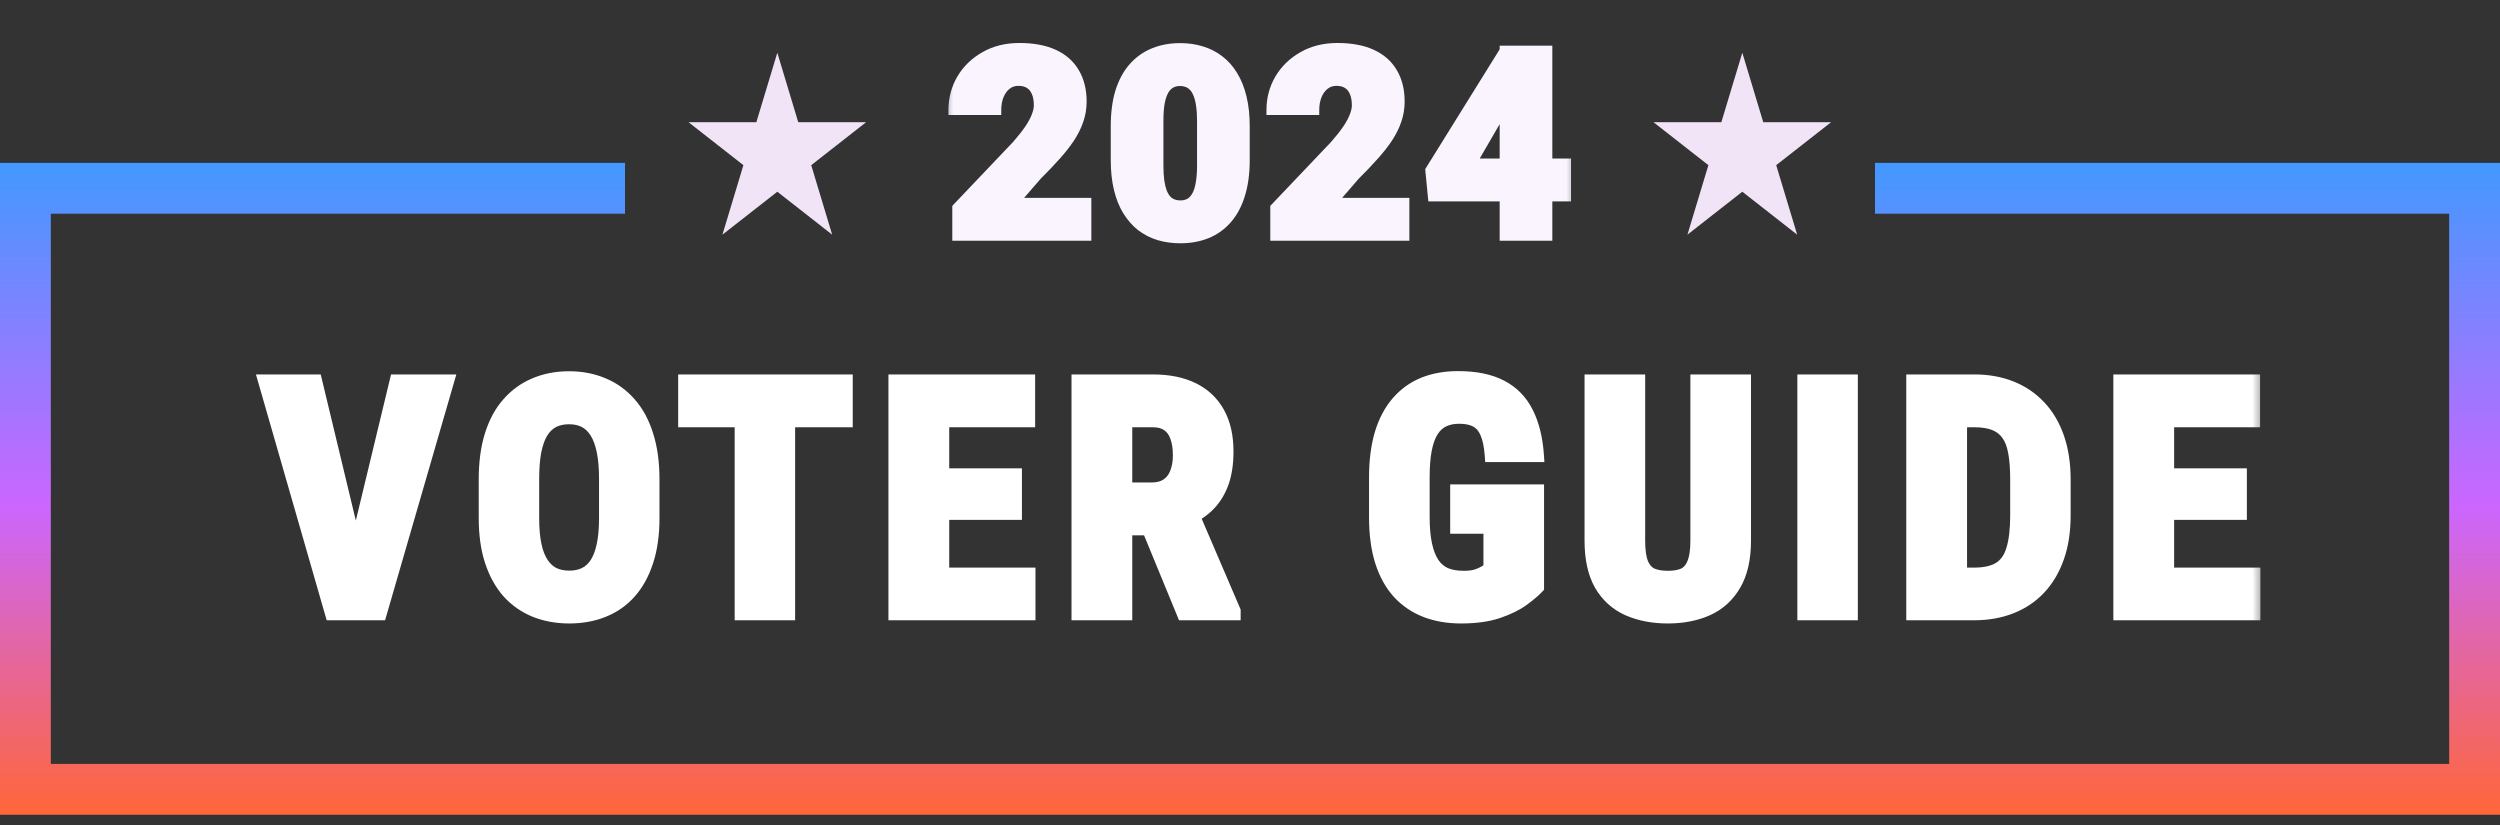 <svg width="106" height="35" viewBox="0 0 106 35" fill="none" xmlns="http://www.w3.org/2000/svg">
<rect x="0" y="0" width="106" height="35" fill="#333333" stroke="none"/>
<g id="Group 52">
<g id="VOTER GUIDE">
<mask id="path-1-outside-1_2346_3315" maskUnits="userSpaceOnUse" x="10" y="15" width="86" height="12" fill="black">
<rect fill="white" x="10" y="15" width="86" height="12"/>
<path d="M14.955 23.902L16.817 16.176H18.949L16.102 26H14.665L14.955 23.902ZM13.363 16.176L15.218 23.902L15.522 26H14.078L11.251 16.176H13.363ZM27.662 20.326V21.965C27.662 22.658 27.577 23.265 27.406 23.787C27.239 24.304 27.001 24.738 26.691 25.089C26.385 25.436 26.014 25.696 25.577 25.872C25.145 26.047 24.666 26.135 24.14 26.135C23.614 26.135 23.133 26.047 22.696 25.872C22.265 25.696 21.891 25.436 21.576 25.089C21.266 24.738 21.025 24.304 20.854 23.787C20.683 23.265 20.598 22.658 20.598 21.965V20.326C20.598 19.615 20.681 18.994 20.848 18.463C21.014 17.928 21.255 17.483 21.57 17.128C21.884 16.768 22.258 16.498 22.689 16.318C23.121 16.133 23.6 16.041 24.127 16.041C24.653 16.041 25.132 16.133 25.564 16.318C25.996 16.498 26.369 16.768 26.684 17.128C26.999 17.483 27.239 17.928 27.406 18.463C27.577 18.994 27.662 19.615 27.662 20.326ZM25.699 21.965V20.312C25.699 19.844 25.665 19.446 25.598 19.118C25.53 18.785 25.429 18.513 25.294 18.302C25.159 18.09 24.995 17.935 24.801 17.836C24.608 17.737 24.383 17.688 24.127 17.688C23.87 17.688 23.643 17.737 23.445 17.836C23.252 17.935 23.088 18.09 22.953 18.302C22.822 18.513 22.723 18.785 22.656 19.118C22.593 19.446 22.561 19.844 22.561 20.312V21.965C22.561 22.415 22.595 22.8 22.663 23.119C22.73 23.438 22.831 23.699 22.966 23.902C23.101 24.104 23.265 24.255 23.459 24.354C23.657 24.448 23.884 24.495 24.14 24.495C24.392 24.495 24.615 24.448 24.808 24.354C25.006 24.255 25.17 24.104 25.301 23.902C25.431 23.699 25.53 23.438 25.598 23.119C25.665 22.8 25.699 22.415 25.699 21.965ZM33.413 16.176V26H31.45V16.176H33.413ZM35.856 16.176V17.816H29.055V16.176H35.856ZM43.604 24.367V26H39.333V24.367H43.604ZM39.947 16.176V26H37.97V16.176H39.947ZM43.03 20.157V21.742H39.333V20.157H43.03ZM43.59 16.176V17.816H39.333V16.176H43.59ZM45.732 16.176H48.883C49.539 16.176 50.099 16.289 50.563 16.514C51.026 16.738 51.381 17.071 51.629 17.512C51.876 17.953 52 18.497 52 19.145C52 19.676 51.928 20.13 51.784 20.508C51.64 20.881 51.435 21.194 51.17 21.446C50.904 21.693 50.587 21.891 50.218 22.039L49.618 22.397H47.061L47.054 20.758H48.828C49.098 20.758 49.321 20.699 49.496 20.582C49.676 20.461 49.809 20.292 49.895 20.076C49.985 19.856 50.029 19.599 50.029 19.307C50.029 18.997 49.989 18.731 49.908 18.511C49.832 18.286 49.708 18.115 49.537 17.998C49.371 17.876 49.152 17.816 48.883 17.816H47.709V26H45.732V16.176ZM50.191 26L48.39 21.621L50.461 21.614L52.303 25.905V26H50.191ZM65.168 20.838V24.887C65.029 25.035 64.824 25.208 64.554 25.406C64.289 25.6 63.94 25.771 63.508 25.919C63.081 26.063 62.559 26.135 61.943 26.135C61.399 26.135 60.904 26.049 60.459 25.879C60.018 25.708 59.638 25.449 59.319 25.103C59.004 24.752 58.763 24.316 58.596 23.794C58.43 23.267 58.347 22.644 58.347 21.925V20.251C58.347 19.541 58.426 18.922 58.583 18.396C58.745 17.865 58.979 17.424 59.285 17.073C59.591 16.723 59.955 16.462 60.378 16.291C60.805 16.12 61.286 16.035 61.822 16.035C62.559 16.035 63.164 16.158 63.637 16.405C64.114 16.653 64.473 17.02 64.716 17.505C64.964 17.991 65.112 18.587 65.162 19.293H63.252C63.221 18.88 63.151 18.556 63.043 18.322C62.939 18.088 62.793 17.921 62.604 17.823C62.415 17.719 62.17 17.667 61.869 17.667C61.608 17.667 61.381 17.715 61.187 17.809C60.994 17.899 60.832 18.047 60.702 18.254C60.571 18.461 60.474 18.727 60.411 19.05C60.349 19.374 60.317 19.77 60.317 20.238V21.925C60.317 22.388 60.353 22.784 60.425 23.112C60.497 23.441 60.603 23.708 60.742 23.915C60.886 24.122 61.066 24.273 61.282 24.367C61.502 24.457 61.761 24.502 62.058 24.502C62.296 24.502 62.487 24.477 62.631 24.428C62.775 24.378 62.89 24.327 62.975 24.273C63.065 24.214 63.14 24.169 63.198 24.138V22.329H61.788V20.838H65.168ZM71.972 16.176H73.942V22.923C73.942 23.679 73.802 24.295 73.524 24.772C73.249 25.244 72.869 25.591 72.383 25.811C71.898 26.027 71.342 26.135 70.717 26.135C70.087 26.135 69.527 26.027 69.037 25.811C68.546 25.591 68.164 25.244 67.89 24.772C67.62 24.295 67.485 23.679 67.485 22.923V16.176H69.455V22.923C69.455 23.351 69.502 23.679 69.597 23.908C69.696 24.138 69.838 24.295 70.022 24.381C70.211 24.462 70.442 24.502 70.717 24.502C70.996 24.502 71.225 24.462 71.405 24.381C71.59 24.295 71.729 24.138 71.823 23.908C71.922 23.679 71.972 23.351 71.972 22.923V16.176ZM78.472 16.176V26H76.508V16.176H78.472ZM83.69 26H81.956L81.969 24.367H83.69C84.166 24.367 84.538 24.282 84.803 24.111C85.068 23.94 85.255 23.67 85.363 23.301C85.475 22.932 85.532 22.449 85.532 21.851V20.319C85.532 19.865 85.502 19.48 85.444 19.165C85.385 18.846 85.287 18.589 85.147 18.396C85.008 18.198 84.821 18.052 84.587 17.957C84.353 17.863 84.063 17.816 83.717 17.816H81.922V16.176H83.717C84.284 16.176 84.799 16.268 85.262 16.453C85.725 16.637 86.123 16.907 86.456 17.262C86.789 17.613 87.045 18.047 87.225 18.565C87.405 19.082 87.495 19.671 87.495 20.332V21.851C87.495 22.516 87.405 23.105 87.225 23.618C87.045 24.131 86.789 24.565 86.456 24.921C86.128 25.271 85.73 25.539 85.262 25.723C84.794 25.908 84.27 26 83.69 26ZM83.103 16.176V26H81.126V16.176H83.103ZM95.54 24.367V26H91.269V24.367H95.54ZM91.883 16.176V26H89.906V16.176H91.883ZM94.967 20.157V21.742H91.269V20.157H94.967ZM95.527 16.176V17.816H91.269V16.176H95.527Z"/>
</mask>
<path d="M14.955 23.902L16.817 16.176H18.949L16.102 26H14.665L14.955 23.902ZM13.363 16.176L15.218 23.902L15.522 26H14.078L11.251 16.176H13.363ZM27.662 20.326V21.965C27.662 22.658 27.577 23.265 27.406 23.787C27.239 24.304 27.001 24.738 26.691 25.089C26.385 25.436 26.014 25.696 25.577 25.872C25.145 26.047 24.666 26.135 24.14 26.135C23.614 26.135 23.133 26.047 22.696 25.872C22.265 25.696 21.891 25.436 21.576 25.089C21.266 24.738 21.025 24.304 20.854 23.787C20.683 23.265 20.598 22.658 20.598 21.965V20.326C20.598 19.615 20.681 18.994 20.848 18.463C21.014 17.928 21.255 17.483 21.57 17.128C21.884 16.768 22.258 16.498 22.689 16.318C23.121 16.133 23.6 16.041 24.127 16.041C24.653 16.041 25.132 16.133 25.564 16.318C25.996 16.498 26.369 16.768 26.684 17.128C26.999 17.483 27.239 17.928 27.406 18.463C27.577 18.994 27.662 19.615 27.662 20.326ZM25.699 21.965V20.312C25.699 19.844 25.665 19.446 25.598 19.118C25.53 18.785 25.429 18.513 25.294 18.302C25.159 18.09 24.995 17.935 24.801 17.836C24.608 17.737 24.383 17.688 24.127 17.688C23.87 17.688 23.643 17.737 23.445 17.836C23.252 17.935 23.088 18.09 22.953 18.302C22.822 18.513 22.723 18.785 22.656 19.118C22.593 19.446 22.561 19.844 22.561 20.312V21.965C22.561 22.415 22.595 22.8 22.663 23.119C22.73 23.438 22.831 23.699 22.966 23.902C23.101 24.104 23.265 24.255 23.459 24.354C23.657 24.448 23.884 24.495 24.14 24.495C24.392 24.495 24.615 24.448 24.808 24.354C25.006 24.255 25.17 24.104 25.301 23.902C25.431 23.699 25.53 23.438 25.598 23.119C25.665 22.8 25.699 22.415 25.699 21.965ZM33.413 16.176V26H31.45V16.176H33.413ZM35.856 16.176V17.816H29.055V16.176H35.856ZM43.604 24.367V26H39.333V24.367H43.604ZM39.947 16.176V26H37.97V16.176H39.947ZM43.03 20.157V21.742H39.333V20.157H43.03ZM43.59 16.176V17.816H39.333V16.176H43.59ZM45.732 16.176H48.883C49.539 16.176 50.099 16.289 50.563 16.514C51.026 16.738 51.381 17.071 51.629 17.512C51.876 17.953 52 18.497 52 19.145C52 19.676 51.928 20.13 51.784 20.508C51.64 20.881 51.435 21.194 51.17 21.446C50.904 21.693 50.587 21.891 50.218 22.039L49.618 22.397H47.061L47.054 20.758H48.828C49.098 20.758 49.321 20.699 49.496 20.582C49.676 20.461 49.809 20.292 49.895 20.076C49.985 19.856 50.029 19.599 50.029 19.307C50.029 18.997 49.989 18.731 49.908 18.511C49.832 18.286 49.708 18.115 49.537 17.998C49.371 17.876 49.152 17.816 48.883 17.816H47.709V26H45.732V16.176ZM50.191 26L48.39 21.621L50.461 21.614L52.303 25.905V26H50.191ZM65.168 20.838V24.887C65.029 25.035 64.824 25.208 64.554 25.406C64.289 25.6 63.94 25.771 63.508 25.919C63.081 26.063 62.559 26.135 61.943 26.135C61.399 26.135 60.904 26.049 60.459 25.879C60.018 25.708 59.638 25.449 59.319 25.103C59.004 24.752 58.763 24.316 58.596 23.794C58.43 23.267 58.347 22.644 58.347 21.925V20.251C58.347 19.541 58.426 18.922 58.583 18.396C58.745 17.865 58.979 17.424 59.285 17.073C59.591 16.723 59.955 16.462 60.378 16.291C60.805 16.12 61.286 16.035 61.822 16.035C62.559 16.035 63.164 16.158 63.637 16.405C64.114 16.653 64.473 17.02 64.716 17.505C64.964 17.991 65.112 18.587 65.162 19.293H63.252C63.221 18.88 63.151 18.556 63.043 18.322C62.939 18.088 62.793 17.921 62.604 17.823C62.415 17.719 62.17 17.667 61.869 17.667C61.608 17.667 61.381 17.715 61.187 17.809C60.994 17.899 60.832 18.047 60.702 18.254C60.571 18.461 60.474 18.727 60.411 19.05C60.349 19.374 60.317 19.77 60.317 20.238V21.925C60.317 22.388 60.353 22.784 60.425 23.112C60.497 23.441 60.603 23.708 60.742 23.915C60.886 24.122 61.066 24.273 61.282 24.367C61.502 24.457 61.761 24.502 62.058 24.502C62.296 24.502 62.487 24.477 62.631 24.428C62.775 24.378 62.89 24.327 62.975 24.273C63.065 24.214 63.14 24.169 63.198 24.138V22.329H61.788V20.838H65.168ZM71.972 16.176H73.942V22.923C73.942 23.679 73.802 24.295 73.524 24.772C73.249 25.244 72.869 25.591 72.383 25.811C71.898 26.027 71.342 26.135 70.717 26.135C70.087 26.135 69.527 26.027 69.037 25.811C68.546 25.591 68.164 25.244 67.89 24.772C67.62 24.295 67.485 23.679 67.485 22.923V16.176H69.455V22.923C69.455 23.351 69.502 23.679 69.597 23.908C69.696 24.138 69.838 24.295 70.022 24.381C70.211 24.462 70.442 24.502 70.717 24.502C70.996 24.502 71.225 24.462 71.405 24.381C71.59 24.295 71.729 24.138 71.823 23.908C71.922 23.679 71.972 23.351 71.972 22.923V16.176ZM78.472 16.176V26H76.508V16.176H78.472ZM83.69 26H81.956L81.969 24.367H83.69C84.166 24.367 84.538 24.282 84.803 24.111C85.068 23.94 85.255 23.67 85.363 23.301C85.475 22.932 85.532 22.449 85.532 21.851V20.319C85.532 19.865 85.502 19.48 85.444 19.165C85.385 18.846 85.287 18.589 85.147 18.396C85.008 18.198 84.821 18.052 84.587 17.957C84.353 17.863 84.063 17.816 83.717 17.816H81.922V16.176H83.717C84.284 16.176 84.799 16.268 85.262 16.453C85.725 16.637 86.123 16.907 86.456 17.262C86.789 17.613 87.045 18.047 87.225 18.565C87.405 19.082 87.495 19.671 87.495 20.332V21.851C87.495 22.516 87.405 23.105 87.225 23.618C87.045 24.131 86.789 24.565 86.456 24.921C86.128 25.271 85.73 25.539 85.262 25.723C84.794 25.908 84.27 26 83.69 26ZM83.103 16.176V26H81.126V16.176H83.103ZM95.54 24.367V26H91.269V24.367H95.54ZM91.883 16.176V26H89.906V16.176H91.883ZM94.967 20.157V21.742H91.269V20.157H94.967ZM95.527 16.176V17.816H91.269V16.176H95.527Z" fill="white"/>
<path d="M14.955 23.902L14.663 23.831L14.66 23.846L14.658 23.86L14.955 23.902ZM16.817 16.176V15.876H16.581L16.525 16.106L16.817 16.176ZM18.949 16.176L19.237 16.26L19.349 15.876H18.949V16.176ZM16.102 26V26.3H16.327L16.39 26.084L16.102 26ZM14.665 26L14.368 25.959L14.32 26.3H14.665V26ZM13.363 16.176L13.654 16.106L13.599 15.876H13.363V16.176ZM15.218 23.902L15.515 23.859L15.513 23.845L15.51 23.832L15.218 23.902ZM15.522 26V26.3H15.868L15.819 25.957L15.522 26ZM14.078 26L13.789 26.083L13.852 26.3H14.078V26ZM11.251 16.176V15.876H10.852L10.962 16.259L11.251 16.176ZM15.246 23.972L17.109 16.246L16.525 16.106L14.663 23.831L15.246 23.972ZM16.817 16.476H18.949V15.876H16.817V16.476ZM18.661 16.093L15.814 25.916L16.39 26.084L19.237 16.26L18.661 16.093ZM16.102 25.7H14.665V26.3H16.102V25.7ZM14.962 26.041L15.252 23.943L14.658 23.86L14.368 25.959L14.962 26.041ZM13.071 16.246L14.926 23.972L15.51 23.832L13.654 16.106L13.071 16.246ZM14.921 23.945L15.225 26.043L15.819 25.957L15.515 23.859L14.921 23.945ZM15.522 25.7H14.078V26.3H15.522V25.7ZM14.366 25.917L11.539 16.093L10.962 16.259L13.789 26.083L14.366 25.917ZM11.251 16.476H13.363V15.876H11.251V16.476ZM27.406 23.787L27.121 23.694L27.12 23.695L27.406 23.787ZM26.691 25.089L26.466 24.89L26.466 24.891L26.691 25.089ZM25.577 25.872L25.465 25.593L25.464 25.594L25.577 25.872ZM22.696 25.872L22.583 26.15L22.584 26.15L22.696 25.872ZM21.576 25.089L21.352 25.288L21.354 25.291L21.576 25.089ZM20.854 23.787L20.569 23.88L20.57 23.881L20.854 23.787ZM20.848 18.463L21.134 18.553L21.134 18.552L20.848 18.463ZM21.57 17.128L21.794 17.326L21.795 17.325L21.57 17.128ZM22.689 16.318L22.805 16.595L22.807 16.594L22.689 16.318ZM25.564 16.318L25.446 16.594L25.448 16.595L25.564 16.318ZM26.684 17.128L26.458 17.325L26.459 17.326L26.684 17.128ZM27.406 18.463L27.119 18.552L27.12 18.555L27.406 18.463ZM25.598 19.118L25.303 19.177L25.304 19.178L25.598 19.118ZM23.445 17.836L23.311 17.568L23.309 17.569L23.445 17.836ZM22.953 18.302L22.7 18.14L22.697 18.144L22.953 18.302ZM22.656 19.118L22.362 19.058L22.361 19.061L22.656 19.118ZM23.459 24.354L23.322 24.621L23.329 24.624L23.459 24.354ZM24.808 24.354L24.94 24.623L24.942 24.622L24.808 24.354ZM27.362 20.326V21.965H27.962V20.326H27.362ZM27.362 21.965C27.362 22.634 27.28 23.209 27.121 23.694L27.691 23.88C27.874 23.322 27.962 22.682 27.962 21.965H27.362ZM27.12 23.695C26.965 24.179 26.745 24.575 26.466 24.89L26.915 25.288C27.257 24.901 27.514 24.429 27.691 23.879L27.12 23.695ZM26.466 24.891C26.191 25.201 25.859 25.435 25.465 25.593L25.689 26.15C26.168 25.958 26.578 25.67 26.916 25.288L26.466 24.891ZM25.464 25.594C25.073 25.753 24.633 25.835 24.14 25.835V26.435C24.7 26.435 25.218 26.341 25.69 26.15L25.464 25.594ZM24.14 25.835C23.648 25.835 23.205 25.753 22.808 25.593L22.584 26.15C23.06 26.341 23.58 26.435 24.14 26.435V25.835ZM22.809 25.594C22.419 25.435 22.083 25.201 21.798 24.887L21.354 25.291C21.699 25.67 22.11 25.957 22.583 26.15L22.809 25.594ZM21.801 24.89C21.521 24.575 21.299 24.178 21.139 23.693L20.57 23.881C20.751 24.431 21.01 24.902 21.352 25.288L21.801 24.89ZM21.139 23.694C20.98 23.209 20.898 22.634 20.898 21.965H20.298C20.298 22.682 20.386 23.322 20.569 23.88L21.139 23.694ZM20.898 21.965V20.326H20.298V21.965H20.898ZM20.898 20.326C20.898 19.637 20.979 19.048 21.134 18.553L20.561 18.374C20.384 18.94 20.298 19.593 20.298 20.326H20.898ZM21.134 18.552C21.29 18.051 21.512 17.645 21.794 17.326L21.345 16.928C20.997 17.321 20.738 17.806 20.561 18.374L21.134 18.552ZM21.795 17.325C22.081 16.999 22.416 16.757 22.805 16.595L22.574 16.041C22.099 16.239 21.688 16.536 21.344 16.93L21.795 17.325ZM22.807 16.594C23.198 16.427 23.636 16.341 24.127 16.341V15.741C23.565 15.741 23.045 15.84 22.572 16.042L22.807 16.594ZM24.127 16.341C24.617 16.341 25.056 16.427 25.446 16.594L25.682 16.042C25.208 15.84 24.689 15.741 24.127 15.741V16.341ZM25.448 16.595C25.837 16.757 26.173 16.999 26.458 17.325L26.91 16.93C26.565 16.536 26.154 16.239 25.679 16.041L25.448 16.595ZM26.459 17.326C26.741 17.645 26.963 18.051 27.119 18.552L27.692 18.374C27.515 17.806 27.256 17.321 26.908 16.928L26.459 17.326ZM27.12 18.555C27.279 19.05 27.362 19.638 27.362 20.326H27.962C27.962 19.592 27.874 18.939 27.691 18.372L27.12 18.555ZM25.999 21.965V20.312H25.399V21.965H25.999ZM25.999 20.312C25.999 19.831 25.964 19.412 25.891 19.058L25.304 19.178C25.366 19.481 25.399 19.857 25.399 20.312H25.999ZM25.892 19.058C25.819 18.701 25.707 18.392 25.547 18.14L25.041 18.463C25.151 18.634 25.241 18.869 25.303 19.177L25.892 19.058ZM25.547 18.14C25.388 17.891 25.186 17.696 24.938 17.569L24.665 18.103C24.804 18.174 24.93 18.289 25.041 18.463L25.547 18.14ZM24.938 17.569C24.695 17.445 24.422 17.387 24.127 17.387V17.988C24.344 17.988 24.521 18.029 24.665 18.103L24.938 17.569ZM24.127 17.387C23.831 17.387 23.557 17.445 23.311 17.568L23.579 18.104C23.73 18.029 23.91 17.988 24.127 17.988V17.387ZM23.309 17.569C23.061 17.696 22.859 17.891 22.7 18.14L23.206 18.463C23.316 18.289 23.443 18.174 23.582 18.103L23.309 17.569ZM22.697 18.144C22.543 18.394 22.434 18.703 22.362 19.058L22.95 19.177C23.013 18.867 23.102 18.631 23.208 18.459L22.697 18.144ZM22.361 19.061C22.294 19.414 22.261 19.832 22.261 20.312H22.861C22.861 19.856 22.892 19.478 22.95 19.174L22.361 19.061ZM22.261 20.312V21.965H22.861V20.312H22.261ZM22.261 21.965C22.261 22.429 22.296 22.835 22.369 23.181L22.956 23.057C22.894 22.764 22.861 22.401 22.861 21.965H22.261ZM22.369 23.181C22.442 23.526 22.555 23.825 22.717 24.068L23.216 23.735C23.108 23.573 23.018 23.351 22.956 23.057L22.369 23.181ZM22.717 24.068C22.877 24.308 23.078 24.496 23.322 24.621L23.595 24.087C23.453 24.014 23.326 23.9 23.216 23.735L22.717 24.068ZM23.329 24.624C23.574 24.741 23.847 24.795 24.14 24.795V24.195C23.921 24.195 23.739 24.155 23.588 24.083L23.329 24.624ZM24.14 24.795C24.43 24.795 24.699 24.741 24.94 24.623L24.677 24.084C24.53 24.155 24.354 24.195 24.14 24.195V24.795ZM24.942 24.622C25.192 24.497 25.396 24.308 25.553 24.064L25.049 23.739C24.945 23.9 24.82 24.013 24.674 24.085L24.942 24.622ZM25.553 24.064C25.709 23.822 25.819 23.524 25.891 23.181L25.304 23.057C25.242 23.352 25.154 23.576 25.049 23.739L25.553 24.064ZM25.891 23.181C25.964 22.835 25.999 22.429 25.999 21.965H25.399C25.399 22.401 25.366 22.764 25.304 23.057L25.891 23.181ZM33.413 16.176H33.713V15.876H33.413V16.176ZM33.413 26V26.3H33.713V26H33.413ZM31.45 26H31.15V26.3H31.45V26ZM31.45 16.176V15.876H31.15V16.176H31.45ZM35.856 16.176H36.156V15.876H35.856V16.176ZM35.856 17.816V18.116H36.156V17.816H35.856ZM29.055 17.816H28.755V18.116H29.055V17.816ZM29.055 16.176V15.876H28.755V16.176H29.055ZM33.113 16.176V26H33.713V16.176H33.113ZM33.413 25.7H31.45V26.3H33.413V25.7ZM31.75 26V16.176H31.15V26H31.75ZM31.45 16.476H33.413V15.876H31.45V16.476ZM35.556 16.176V17.816H36.156V16.176H35.556ZM35.856 17.516H29.055V18.116H35.856V17.516ZM29.355 17.816V16.176H28.755V17.816H29.355ZM29.055 16.476H35.856V15.876H29.055V16.476ZM43.604 24.367H43.904V24.067H43.604V24.367ZM43.604 26V26.3H43.904V26H43.604ZM39.333 26H39.033V26.3H39.333V26ZM39.333 24.367V24.067H39.033V24.367H39.333ZM39.947 16.176H40.247V15.876H39.947V16.176ZM39.947 26V26.3H40.247V26H39.947ZM37.97 26H37.67V26.3H37.97V26ZM37.97 16.176V15.876H37.67V16.176H37.97ZM43.03 20.157H43.33V19.857H43.03V20.157ZM43.03 21.742V22.043H43.33V21.742H43.03ZM39.333 21.742H39.033V22.043H39.333V21.742ZM39.333 20.157V19.857H39.033V20.157H39.333ZM43.59 16.176H43.89V15.876H43.59V16.176ZM43.59 17.816V18.116H43.89V17.816H43.59ZM39.333 17.816H39.033V18.116H39.333V17.816ZM39.333 16.176V15.876H39.033V16.176H39.333ZM43.304 24.367V26H43.904V24.367H43.304ZM43.604 25.7H39.333V26.3H43.604V25.7ZM39.633 26V24.367H39.033V26H39.633ZM39.333 24.667H43.604V24.067H39.333V24.667ZM39.647 16.176V26H40.247V16.176H39.647ZM39.947 25.7H37.97V26.3H39.947V25.7ZM38.27 26V16.176H37.67V26H38.27ZM37.97 16.476H39.947V15.876H37.97V16.476ZM42.73 20.157V21.742H43.33V20.157H42.73ZM43.03 21.442H39.333V22.043H43.03V21.442ZM39.633 21.742V20.157H39.033V21.742H39.633ZM39.333 20.457H43.03V19.857H39.333V20.457ZM43.29 16.176V17.816H43.89V16.176H43.29ZM43.59 17.516H39.333V18.116H43.59V17.516ZM39.633 17.816V16.176H39.033V17.816H39.633ZM39.333 16.476H43.59V15.876H39.333V16.476ZM45.732 16.176V15.876H45.432V16.176H45.732ZM51.629 17.512L51.367 17.659L51.629 17.512ZM51.784 20.508L52.064 20.616L52.064 20.615L51.784 20.508ZM51.17 21.446L51.374 21.665L51.376 21.663L51.17 21.446ZM50.218 22.039L50.106 21.761L50.085 21.77L50.065 21.782L50.218 22.039ZM49.618 22.397V22.697H49.7L49.772 22.655L49.618 22.397ZM47.061 22.397L46.761 22.398L46.762 22.697H47.061V22.397ZM47.054 20.758V20.457H46.753L46.754 20.759L47.054 20.758ZM49.496 20.582L49.663 20.832L49.664 20.831L49.496 20.582ZM49.895 20.076L49.617 19.963L49.616 19.966L49.895 20.076ZM49.908 18.511L49.624 18.607L49.627 18.614L49.908 18.511ZM49.537 17.998L49.36 18.24L49.368 18.245L49.537 17.998ZM47.709 17.816V17.516H47.408V17.816H47.709ZM47.709 26V26.3H48.008V26H47.709ZM45.732 26H45.432V26.3H45.732V26ZM50.191 26L49.914 26.114L49.99 26.3H50.191V26ZM48.39 21.621L48.389 21.321L47.943 21.323L48.112 21.735L48.39 21.621ZM50.461 21.614L50.737 21.496L50.659 21.314L50.46 21.314L50.461 21.614ZM52.303 25.905H52.603V25.844L52.579 25.787L52.303 25.905ZM52.303 26V26.3H52.603V26H52.303ZM45.732 16.476H48.883V15.876H45.732V16.476ZM48.883 16.476C49.506 16.476 50.019 16.583 50.431 16.783L50.694 16.244C50.18 15.994 49.572 15.876 48.883 15.876V16.476ZM50.431 16.783C50.841 16.982 51.15 17.273 51.367 17.659L51.89 17.365C51.612 16.87 51.211 16.495 50.694 16.244L50.431 16.783ZM51.367 17.659C51.583 18.044 51.7 18.534 51.7 19.145H52.3C52.3 18.46 52.169 17.862 51.89 17.365L51.367 17.659ZM51.7 19.145C51.7 19.65 51.631 20.066 51.503 20.401L52.064 20.615C52.224 20.194 52.3 19.701 52.3 19.145H51.7ZM51.504 20.4C51.374 20.736 51.193 21.01 50.963 21.228L51.376 21.663C51.677 21.378 51.905 21.027 52.064 20.616L51.504 20.4ZM50.965 21.226C50.729 21.446 50.444 21.625 50.106 21.761L50.331 22.318C50.73 22.157 51.08 21.94 51.374 21.665L50.965 21.226ZM50.065 21.782L49.465 22.139L49.772 22.655L50.372 22.297L50.065 21.782ZM49.618 22.097H47.061V22.697H49.618V22.097ZM47.361 22.396L47.354 20.756L46.754 20.759L46.761 22.398L47.361 22.396ZM47.054 21.058H48.828V20.457H47.054V21.058ZM48.828 21.058C49.141 21.058 49.426 20.989 49.663 20.832L49.33 20.332C49.216 20.408 49.056 20.457 48.828 20.457V21.058ZM49.664 20.831C49.898 20.673 50.067 20.454 50.173 20.186L49.616 19.966C49.551 20.129 49.455 20.248 49.329 20.333L49.664 20.831ZM50.172 20.189C50.28 19.926 50.33 19.63 50.33 19.307H49.73C49.73 19.569 49.689 19.785 49.617 19.963L50.172 20.189ZM50.33 19.307C50.33 18.972 50.286 18.669 50.19 18.407L49.627 18.614C49.692 18.793 49.73 19.021 49.73 19.307H50.33ZM50.192 18.414C50.098 18.137 49.938 17.909 49.706 17.75L49.368 18.245C49.477 18.321 49.565 18.434 49.624 18.607L50.192 18.414ZM49.714 17.756C49.482 17.587 49.196 17.516 48.883 17.516V18.116C49.108 18.116 49.259 18.166 49.36 18.24L49.714 17.756ZM48.883 17.516H47.709V18.116H48.883V17.516ZM47.408 17.816V26H48.008V17.816H47.408ZM47.709 25.7H45.732V26.3H47.709V25.7ZM46.032 26V16.176H45.432V26H46.032ZM50.469 25.886L48.667 21.507L48.112 21.735L49.914 26.114L50.469 25.886ZM48.391 21.921L50.462 21.914L50.46 21.314L48.389 21.321L48.391 21.921ZM50.186 21.733L52.028 26.024L52.579 25.787L50.737 21.496L50.186 21.733ZM52.003 25.905V26H52.603V25.905H52.003ZM52.303 25.7H50.191V26.3H52.303V25.7ZM65.168 20.838H65.468V20.538H65.168V20.838ZM65.168 24.887L65.387 25.092L65.468 25.006V24.887H65.168ZM64.554 25.406L64.731 25.649L64.732 25.648L64.554 25.406ZM63.508 25.919L63.604 26.203L63.606 26.203L63.508 25.919ZM60.459 25.879L60.35 26.158L60.351 26.159L60.459 25.879ZM59.319 25.103L59.095 25.303L59.098 25.306L59.319 25.103ZM58.596 23.794L58.31 23.884L58.311 23.885L58.596 23.794ZM58.583 18.396L58.296 18.308L58.296 18.31L58.583 18.396ZM60.378 16.291L60.266 16.012L60.265 16.013L60.378 16.291ZM63.637 16.405L63.497 16.671L63.498 16.672L63.637 16.405ZM64.716 17.505L64.448 17.64L64.449 17.642L64.716 17.505ZM65.162 19.293V19.593H65.483L65.461 19.272L65.162 19.293ZM63.252 19.293L62.953 19.316L62.974 19.593H63.252V19.293ZM63.043 18.322L62.769 18.443L62.77 18.448L63.043 18.322ZM62.604 17.823L62.46 18.086L62.465 18.088L62.604 17.823ZM61.187 17.809L61.314 18.081L61.319 18.078L61.187 17.809ZM60.742 23.915L60.493 24.083L60.496 24.086L60.742 23.915ZM61.282 24.367L61.162 24.642L61.169 24.645L61.282 24.367ZM62.975 24.273L63.136 24.526L63.139 24.524L62.975 24.273ZM63.198 24.138L63.34 24.402L63.498 24.317V24.138H63.198ZM63.198 22.329H63.498V22.029H63.198V22.329ZM61.788 22.329H61.488V22.63H61.788V22.329ZM61.788 20.838V20.538H61.488V20.838H61.788ZM64.868 20.838V24.887H65.468V20.838H64.868ZM64.95 24.681C64.828 24.811 64.64 24.971 64.377 25.164L64.732 25.648C65.008 25.445 65.23 25.26 65.387 25.092L64.95 24.681ZM64.378 25.164C64.144 25.334 63.825 25.493 63.411 25.635L63.606 26.203C64.056 26.048 64.434 25.865 64.731 25.649L64.378 25.164ZM63.413 25.635C63.025 25.765 62.538 25.835 61.943 25.835V26.435C62.581 26.435 63.137 26.361 63.604 26.203L63.413 25.635ZM61.943 25.835C61.431 25.835 60.973 25.755 60.566 25.599L60.351 26.159C60.835 26.344 61.367 26.435 61.943 26.435V25.835ZM60.567 25.599C60.169 25.444 59.827 25.212 59.539 24.899L59.098 25.306C59.448 25.686 59.867 25.971 60.35 26.158L60.567 25.599ZM59.542 24.902C59.259 24.588 59.038 24.19 58.882 23.703L58.311 23.885C58.488 24.441 58.748 24.916 59.095 25.303L59.542 24.902ZM58.883 23.703C58.728 23.213 58.647 22.622 58.647 21.925H58.047C58.047 22.666 58.133 23.321 58.31 23.884L58.883 23.703ZM58.647 21.925V20.251H58.047V21.925H58.647ZM58.647 20.251C58.647 19.562 58.723 18.974 58.87 18.482L58.296 18.31C58.128 18.871 58.047 19.52 58.047 20.251H58.647ZM58.87 18.483C59.022 17.985 59.238 17.584 59.511 17.271L59.059 16.876C58.72 17.265 58.468 17.745 58.296 18.308L58.87 18.483ZM59.511 17.271C59.786 16.955 60.112 16.722 60.49 16.569L60.265 16.013C59.798 16.202 59.395 16.491 59.059 16.876L59.511 17.271ZM60.489 16.569C60.876 16.415 61.318 16.334 61.822 16.334V15.735C61.254 15.735 60.734 15.825 60.266 16.012L60.489 16.569ZM61.822 16.334C62.529 16.334 63.081 16.453 63.497 16.671L63.776 16.14C63.247 15.863 62.59 15.735 61.822 15.735V16.334ZM63.498 16.672C63.918 16.89 64.233 17.21 64.448 17.64L64.984 17.371C64.714 16.829 64.308 16.416 63.775 16.139L63.498 16.672ZM64.449 17.642C64.673 18.082 64.815 18.637 64.862 19.314L65.461 19.272C65.409 18.538 65.254 17.9 64.984 17.369L64.449 17.642ZM65.162 18.993H63.252V19.593H65.162V18.993ZM63.551 19.271C63.519 18.84 63.445 18.476 63.315 18.196L62.77 18.448C62.857 18.635 62.923 18.919 62.953 19.316L63.551 19.271ZM63.317 18.2C63.192 17.917 63.004 17.693 62.743 17.557L62.465 18.088C62.583 18.15 62.687 18.258 62.769 18.443L63.317 18.2ZM62.748 17.559C62.501 17.424 62.202 17.367 61.869 17.367V17.967C62.139 17.967 62.33 18.014 62.46 18.086L62.748 17.559ZM61.869 17.367C61.572 17.367 61.298 17.421 61.056 17.539L61.319 18.078C61.464 18.008 61.644 17.967 61.869 17.967V17.367ZM61.061 17.537C60.808 17.655 60.604 17.846 60.448 18.094L60.955 18.414C61.06 18.249 61.18 18.143 61.314 18.081L61.061 17.537ZM60.448 18.094C60.292 18.341 60.185 18.645 60.117 18.993L60.706 19.108C60.764 18.808 60.85 18.581 60.955 18.414L60.448 18.094ZM60.117 18.993C60.049 19.342 60.017 19.758 60.017 20.238H60.617C60.617 19.782 60.648 19.407 60.706 19.108L60.117 18.993ZM60.017 20.238V21.925H60.617V20.238H60.017ZM60.017 21.925C60.017 22.402 60.054 22.821 60.132 23.176L60.718 23.048C60.652 22.747 60.617 22.374 60.617 21.925H60.017ZM60.132 23.176C60.209 23.53 60.327 23.836 60.493 24.083L60.991 23.747C60.879 23.581 60.785 23.352 60.718 23.048L60.132 23.176ZM60.496 24.086C60.669 24.336 60.891 24.524 61.162 24.642L61.402 24.092C61.24 24.022 61.103 23.909 60.988 23.744L60.496 24.086ZM61.169 24.645C61.433 24.753 61.731 24.802 62.058 24.802V24.202C61.791 24.202 61.572 24.162 61.395 24.089L61.169 24.645ZM62.058 24.802C62.313 24.802 62.541 24.776 62.729 24.712L62.534 24.144C62.434 24.179 62.28 24.202 62.058 24.202V24.802ZM62.729 24.712C62.885 24.658 63.023 24.597 63.136 24.526L62.815 24.019C62.757 24.056 62.666 24.099 62.534 24.144L62.729 24.712ZM63.139 24.524C63.226 24.468 63.292 24.428 63.34 24.402L63.056 23.874C62.987 23.911 62.905 23.961 62.812 24.021L63.139 24.524ZM63.498 24.138V22.329H62.898V24.138H63.498ZM63.198 22.029H61.788V22.63H63.198V22.029ZM62.088 22.329V20.838H61.488V22.329H62.088ZM61.788 21.138H65.168V20.538H61.788V21.138ZM71.972 16.176V15.876H71.672V16.176H71.972ZM73.942 16.176H74.242V15.876H73.942V16.176ZM73.524 24.772L73.265 24.621L73.264 24.621L73.524 24.772ZM72.383 25.811L72.505 26.085L72.507 26.084L72.383 25.811ZM69.037 25.811L68.914 26.085L68.916 26.086L69.037 25.811ZM67.89 24.772L67.629 24.92L67.63 24.923L67.89 24.772ZM67.485 16.176V15.876H67.185V16.176H67.485ZM69.455 16.176H69.755V15.876H69.455V16.176ZM69.597 23.908L69.319 24.023L69.321 24.027L69.597 23.908ZM70.022 24.381L69.896 24.653L69.904 24.656L70.022 24.381ZM71.405 24.381L71.528 24.654L71.531 24.653L71.405 24.381ZM71.823 23.908L71.548 23.79L71.546 23.794L71.823 23.908ZM71.972 16.476H73.942V15.876H71.972V16.476ZM73.642 16.176V22.923H74.242V16.176H73.642ZM73.642 22.923C73.642 23.645 73.509 24.204 73.265 24.621L73.783 24.924C74.097 24.387 74.242 23.713 74.242 22.923H73.642ZM73.264 24.621C73.02 25.041 72.687 25.344 72.259 25.538L72.507 26.084C73.051 25.837 73.478 25.448 73.783 24.923L73.264 24.621ZM72.261 25.537C71.82 25.733 71.307 25.835 70.717 25.835V26.435C71.377 26.435 71.975 26.321 72.505 26.085L72.261 25.537ZM70.717 25.835C70.121 25.835 69.604 25.733 69.158 25.537L68.916 26.086C69.45 26.321 70.053 26.435 70.717 26.435V25.835ZM69.16 25.538C68.728 25.343 68.393 25.04 68.149 24.621L67.63 24.923C67.936 25.448 68.365 25.838 68.914 26.085L69.16 25.538ZM68.151 24.624C67.914 24.206 67.785 23.646 67.785 22.923H67.185C67.185 23.712 67.325 24.384 67.629 24.92L68.151 24.624ZM67.785 22.923V16.176H67.185V22.923H67.785ZM67.485 16.476H69.455V15.876H67.485V16.476ZM69.155 16.176V22.923H69.755V16.176H69.155ZM69.155 22.923C69.155 23.366 69.203 23.74 69.319 24.023L69.874 23.794C69.802 23.618 69.755 23.336 69.755 22.923H69.155ZM69.321 24.027C69.442 24.308 69.63 24.53 69.896 24.653L70.148 24.108C70.045 24.061 69.949 23.967 69.872 23.79L69.321 24.027ZM69.904 24.656C70.14 24.758 70.415 24.802 70.717 24.802V24.202C70.47 24.202 70.281 24.166 70.14 24.105L69.904 24.656ZM70.717 24.802C71.022 24.802 71.297 24.758 71.528 24.654L71.282 24.107C71.153 24.165 70.97 24.202 70.717 24.202V24.802ZM71.531 24.653C71.799 24.529 71.984 24.306 72.101 24.023L71.546 23.794C71.474 23.97 71.38 24.061 71.279 24.108L71.531 24.653ZM72.099 24.027C72.222 23.743 72.272 23.366 72.272 22.923H71.672C71.672 23.335 71.623 23.615 71.548 23.79L72.099 24.027ZM72.272 22.923V16.176H71.672V22.923H72.272ZM78.472 16.176H78.772V15.876H78.472V16.176ZM78.472 26V26.3H78.772V26H78.472ZM76.508 26H76.208V26.3H76.508V26ZM76.508 16.176V15.876H76.208V16.176H76.508ZM78.172 16.176V26H78.772V16.176H78.172ZM78.472 25.7H76.508V26.3H78.472V25.7ZM76.808 26V16.176H76.208V26H76.808ZM76.508 16.476H78.472V15.876H76.508V16.476ZM81.956 26L81.656 25.997L81.653 26.3H81.956V26ZM81.969 24.367V24.067H81.672L81.669 24.365L81.969 24.367ZM84.803 24.111L84.641 23.859L84.803 24.111ZM85.363 23.301L85.076 23.214L85.075 23.217L85.363 23.301ZM85.444 19.165L85.149 19.219L85.149 19.22L85.444 19.165ZM85.147 18.396L84.902 18.569L84.904 18.571L85.147 18.396ZM81.922 17.816H81.622V18.116H81.922V17.816ZM81.922 16.176V15.876H81.622V16.176H81.922ZM86.456 17.262L86.237 17.468L86.238 17.469L86.456 17.262ZM87.225 18.565L86.942 18.663L87.225 18.565ZM87.225 23.618L86.942 23.519L87.225 23.618ZM86.456 24.921L86.237 24.715L86.237 24.715L86.456 24.921ZM83.103 16.176H83.403V15.876H83.103V16.176ZM83.103 26V26.3H83.403V26H83.103ZM81.126 26H80.826V26.3H81.126V26ZM81.126 16.176V15.876H80.826V16.176H81.126ZM83.69 25.7H81.956V26.3H83.69V25.7ZM82.256 26.003L82.269 24.37L81.669 24.365L81.656 25.997L82.256 26.003ZM81.969 24.667H83.69V24.067H81.969V24.667ZM83.69 24.667C84.197 24.667 84.633 24.577 84.966 24.363L84.641 23.859C84.442 23.986 84.136 24.067 83.69 24.067V24.667ZM84.966 24.363C85.304 24.145 85.527 23.808 85.651 23.385L85.075 23.217C84.983 23.532 84.833 23.735 84.641 23.859L84.966 24.363ZM85.65 23.389C85.775 22.98 85.832 22.464 85.832 21.851H85.232C85.232 22.433 85.177 22.884 85.076 23.214L85.65 23.389ZM85.832 21.851V20.319H85.232V21.851H85.832ZM85.832 20.319C85.832 19.853 85.802 19.449 85.739 19.11L85.149 19.22C85.203 19.511 85.232 19.876 85.232 20.319H85.832ZM85.739 19.111C85.675 18.763 85.564 18.461 85.391 18.221L84.904 18.571C85.01 18.718 85.096 18.929 85.149 19.219L85.739 19.111ZM85.392 18.223C85.218 17.976 84.984 17.794 84.699 17.679L84.475 18.236C84.657 18.309 84.797 18.42 84.902 18.569L85.392 18.223ZM84.699 17.679C84.419 17.566 84.088 17.516 83.717 17.516V18.116C84.038 18.116 84.287 18.16 84.475 18.236L84.699 17.679ZM83.717 17.516H81.922V18.116H83.717V17.516ZM82.222 17.816V16.176H81.622V17.816H82.222ZM81.922 16.476H83.717V15.876H81.922V16.476ZM83.717 16.476C84.251 16.476 84.727 16.563 85.151 16.732L85.373 16.174C84.87 15.974 84.316 15.876 83.717 15.876V16.476ZM85.151 16.732C85.574 16.9 85.935 17.145 86.237 17.468L86.675 17.057C86.311 16.669 85.876 16.374 85.373 16.174L85.151 16.732ZM86.238 17.469C86.538 17.785 86.774 18.181 86.942 18.663L87.509 18.466C87.317 17.914 87.04 17.442 86.674 17.056L86.238 17.469ZM86.942 18.663C87.109 19.143 87.195 19.698 87.195 20.332H87.795C87.795 19.644 87.702 19.021 87.509 18.466L86.942 18.663ZM87.195 20.332V21.851H87.795V20.332H87.195ZM87.195 21.851C87.195 22.49 87.109 23.044 86.942 23.519L87.508 23.718C87.702 23.167 87.795 22.543 87.795 21.851H87.195ZM86.942 23.519C86.774 23.997 86.538 24.394 86.237 24.715L86.675 25.125C87.04 24.736 87.316 24.265 87.508 23.718L86.942 23.519ZM86.237 24.715C85.941 25.032 85.58 25.275 85.152 25.444L85.372 26.003C85.879 25.802 86.315 25.51 86.675 25.125L86.237 24.715ZM85.152 25.444C84.724 25.613 84.238 25.7 83.69 25.7V26.3C84.302 26.3 84.864 26.203 85.372 26.003L85.152 25.444ZM82.803 16.176V26H83.403V16.176H82.803ZM83.103 25.7H81.126V26.3H83.103V25.7ZM81.426 26V16.176H80.826V26H81.426ZM81.126 16.476H83.103V15.876H81.126V16.476ZM95.54 24.367H95.84V24.067H95.54V24.367ZM95.54 26V26.3H95.84V26H95.54ZM91.269 26H90.969V26.3H91.269V26ZM91.269 24.367V24.067H90.969V24.367H91.269ZM91.883 16.176H92.183V15.876H91.883V16.176ZM91.883 26V26.3H92.183V26H91.883ZM89.906 26H89.606V26.3H89.906V26ZM89.906 16.176V15.876H89.606V16.176H89.906ZM94.967 20.157H95.267V19.857H94.967V20.157ZM94.967 21.742V22.043H95.267V21.742H94.967ZM91.269 21.742H90.969V22.043H91.269V21.742ZM91.269 20.157V19.857H90.969V20.157H91.269ZM95.527 16.176H95.827V15.876H95.527V16.176ZM95.527 17.816V18.116H95.827V17.816H95.527ZM91.269 17.816H90.969V18.116H91.269V17.816ZM91.269 16.176V15.876H90.969V16.176H91.269ZM95.24 24.367V26H95.84V24.367H95.24ZM95.54 25.7H91.269V26.3H95.54V25.7ZM91.569 26V24.367H90.969V26H91.569ZM91.269 24.667H95.54V24.067H91.269V24.667ZM91.583 16.176V26H92.183V16.176H91.583ZM91.883 25.7H89.906V26.3H91.883V25.7ZM90.206 26V16.176H89.606V26H90.206ZM89.906 16.476H91.883V15.876H89.906V16.476ZM94.667 20.157V21.742H95.267V20.157H94.667ZM94.967 21.442H91.269V22.043H94.967V21.442ZM91.569 21.742V20.157H90.969V21.742H91.569ZM91.269 20.457H94.967V19.857H91.269V20.457ZM95.227 16.176V17.816H95.827V16.176H95.227ZM95.527 17.516H91.269V18.116H95.527V17.516ZM91.569 17.816V16.176H90.969V17.816H91.569ZM91.269 16.476H95.527V15.876H91.269V16.476Z" fill="white" mask="url(#path-1-outside-1_2346_3315)"/>
</g>
<path id="Subtract" fill-rule="evenodd" clip-rule="evenodd" d="M26.5 6.906H2.155H0V9.061V32.39V34.545H2.155H103.845H106V32.39V9.061V6.906H103.845H79.5V9.061H103.845V32.39H2.155V9.061H26.5V6.906Z" fill="url(#paint0_linear_2346_3315)"/>
<g id="Frame 3607">
<path id="Star 7" d="M32.958 2.236L33.846 5.182H36.722L34.396 7.003L35.284 9.95L32.958 8.129L30.631 9.95L31.52 7.003L29.194 5.182H32.069L32.958 2.236Z" fill="#F0E4F6"/>
<g id="2024">
<mask id="path-5-outside-2_2346_3315" maskUnits="userSpaceOnUse" x="39.916" y="1" width="27" height="10" fill="black">
<rect fill="white" x="39.916" y="1" width="27" height="10"/>
<path d="M46.066 8.597V10L40.583 10V8.813L43.109 6.158C43.332 5.903 43.511 5.674 43.648 5.473C43.785 5.268 43.884 5.082 43.945 4.917C44.01 4.752 44.042 4.602 44.042 4.469C44.042 4.243 44.008 4.054 43.94 3.903C43.875 3.748 43.778 3.631 43.648 3.552C43.522 3.473 43.366 3.433 43.179 3.433C42.992 3.433 42.828 3.487 42.688 3.595C42.547 3.703 42.438 3.85 42.359 4.037C42.283 4.225 42.245 4.435 42.245 4.669L40.422 4.669C40.422 4.187 40.538 3.746 40.772 3.347C41.01 2.947 41.339 2.629 41.76 2.392C42.181 2.151 42.668 2.03 43.222 2.03C43.801 2.03 44.287 2.12 44.679 2.3C45.071 2.48 45.366 2.741 45.564 3.082C45.765 3.421 45.866 3.829 45.866 4.307C45.866 4.581 45.823 4.843 45.736 5.095C45.65 5.347 45.526 5.597 45.364 5.845C45.202 6.09 45.004 6.342 44.771 6.601C44.54 6.86 44.278 7.135 43.983 7.426L42.968 8.597L46.066 8.597ZM52.781 5.354V6.789C52.781 7.354 52.714 7.845 52.581 8.262C52.451 8.68 52.264 9.025 52.02 9.299C51.779 9.572 51.491 9.775 51.156 9.908C50.822 10.041 50.453 10.108 50.05 10.108C49.727 10.108 49.424 10.067 49.144 9.984C48.863 9.897 48.609 9.768 48.383 9.595C48.16 9.419 47.967 9.2 47.806 8.937C47.644 8.674 47.52 8.365 47.433 8.009C47.347 7.649 47.304 7.243 47.304 6.789V5.354C47.304 4.786 47.368 4.295 47.498 3.881C47.631 3.464 47.82 3.118 48.065 2.845C48.309 2.572 48.599 2.368 48.933 2.235C49.268 2.102 49.636 2.036 50.039 2.036C50.363 2.036 50.664 2.079 50.941 2.165C51.221 2.248 51.475 2.377 51.701 2.554C51.928 2.726 52.12 2.944 52.279 3.207C52.441 3.469 52.565 3.78 52.651 4.14C52.737 4.496 52.781 4.901 52.781 5.354ZM50.962 7.011V5.122C50.962 4.87 50.948 4.651 50.919 4.464C50.894 4.277 50.854 4.118 50.8 3.989C50.75 3.859 50.687 3.755 50.611 3.676C50.536 3.593 50.45 3.534 50.352 3.498C50.259 3.458 50.154 3.439 50.039 3.439C49.895 3.439 49.766 3.469 49.651 3.53C49.539 3.588 49.444 3.681 49.365 3.811C49.286 3.94 49.225 4.113 49.181 4.329C49.142 4.545 49.122 4.809 49.122 5.122V7.011C49.122 7.266 49.135 7.489 49.16 7.68C49.189 7.867 49.228 8.027 49.279 8.16C49.333 8.289 49.397 8.396 49.473 8.478C49.548 8.557 49.635 8.615 49.732 8.651C49.829 8.687 49.935 8.705 50.05 8.705C50.191 8.705 50.316 8.676 50.428 8.619C50.539 8.561 50.635 8.468 50.714 8.338C50.797 8.205 50.858 8.03 50.897 7.815C50.941 7.595 50.962 7.327 50.962 7.011ZM59.55 8.597V10H54.067V8.813L56.593 6.158C56.816 5.903 56.995 5.674 57.132 5.473C57.269 5.268 57.368 5.082 57.429 4.917C57.494 4.752 57.526 4.602 57.526 4.469C57.526 4.243 57.492 4.054 57.423 3.903C57.359 3.748 57.262 3.631 57.132 3.552C57.006 3.473 56.85 3.433 56.663 3.433C56.476 3.433 56.312 3.487 56.172 3.595C56.031 3.703 55.922 3.85 55.842 4.037C55.767 4.225 55.729 4.435 55.729 4.669L53.905 4.669C53.905 4.187 54.022 3.746 54.256 3.347C54.493 2.947 54.823 2.629 55.243 2.392C55.664 2.151 56.152 2.03 56.706 2.03C57.285 2.03 57.771 2.12 58.163 2.3C58.555 2.48 58.85 2.741 59.048 3.082C59.249 3.421 59.35 3.829 59.35 4.307C59.35 4.581 59.307 4.843 59.22 5.095C59.134 5.347 59.01 5.597 58.848 5.845C58.686 6.09 58.488 6.342 58.254 6.601C58.024 6.86 57.762 7.135 57.467 7.426L56.452 8.597H59.55ZM66.405 6.93V8.333L60.75 8.333L60.642 7.221L63.798 2.143H65.234L63.674 4.696L62.379 6.93L66.405 6.93ZM65.612 2.143V10H63.793V2.143H65.612Z"/>
</mask>
<path d="M46.066 8.597V10L40.583 10V8.813L43.109 6.158C43.332 5.903 43.511 5.674 43.648 5.473C43.785 5.268 43.884 5.082 43.945 4.917C44.01 4.752 44.042 4.602 44.042 4.469C44.042 4.243 44.008 4.054 43.94 3.903C43.875 3.748 43.778 3.631 43.648 3.552C43.522 3.473 43.366 3.433 43.179 3.433C42.992 3.433 42.828 3.487 42.688 3.595C42.547 3.703 42.438 3.85 42.359 4.037C42.283 4.225 42.245 4.435 42.245 4.669L40.422 4.669C40.422 4.187 40.538 3.746 40.772 3.347C41.01 2.947 41.339 2.629 41.76 2.392C42.181 2.151 42.668 2.03 43.222 2.03C43.801 2.03 44.287 2.12 44.679 2.3C45.071 2.48 45.366 2.741 45.564 3.082C45.765 3.421 45.866 3.829 45.866 4.307C45.866 4.581 45.823 4.843 45.736 5.095C45.65 5.347 45.526 5.597 45.364 5.845C45.202 6.09 45.004 6.342 44.771 6.601C44.54 6.86 44.278 7.135 43.983 7.426L42.968 8.597L46.066 8.597ZM52.781 5.354V6.789C52.781 7.354 52.714 7.845 52.581 8.262C52.451 8.68 52.264 9.025 52.02 9.299C51.779 9.572 51.491 9.775 51.156 9.908C50.822 10.041 50.453 10.108 50.05 10.108C49.727 10.108 49.424 10.067 49.144 9.984C48.863 9.897 48.609 9.768 48.383 9.595C48.16 9.419 47.967 9.2 47.806 8.937C47.644 8.674 47.52 8.365 47.433 8.009C47.347 7.649 47.304 7.243 47.304 6.789V5.354C47.304 4.786 47.368 4.295 47.498 3.881C47.631 3.464 47.82 3.118 48.065 2.845C48.309 2.572 48.599 2.368 48.933 2.235C49.268 2.102 49.636 2.036 50.039 2.036C50.363 2.036 50.664 2.079 50.941 2.165C51.221 2.248 51.475 2.377 51.701 2.554C51.928 2.726 52.12 2.944 52.279 3.207C52.441 3.469 52.565 3.78 52.651 4.14C52.737 4.496 52.781 4.901 52.781 5.354ZM50.962 7.011V5.122C50.962 4.87 50.948 4.651 50.919 4.464C50.894 4.277 50.854 4.118 50.8 3.989C50.75 3.859 50.687 3.755 50.611 3.676C50.536 3.593 50.45 3.534 50.352 3.498C50.259 3.458 50.154 3.439 50.039 3.439C49.895 3.439 49.766 3.469 49.651 3.53C49.539 3.588 49.444 3.681 49.365 3.811C49.286 3.94 49.225 4.113 49.181 4.329C49.142 4.545 49.122 4.809 49.122 5.122V7.011C49.122 7.266 49.135 7.489 49.16 7.68C49.189 7.867 49.228 8.027 49.279 8.16C49.333 8.289 49.397 8.396 49.473 8.478C49.548 8.557 49.635 8.615 49.732 8.651C49.829 8.687 49.935 8.705 50.05 8.705C50.191 8.705 50.316 8.676 50.428 8.619C50.539 8.561 50.635 8.468 50.714 8.338C50.797 8.205 50.858 8.03 50.897 7.815C50.941 7.595 50.962 7.327 50.962 7.011ZM59.55 8.597V10H54.067V8.813L56.593 6.158C56.816 5.903 56.995 5.674 57.132 5.473C57.269 5.268 57.368 5.082 57.429 4.917C57.494 4.752 57.526 4.602 57.526 4.469C57.526 4.243 57.492 4.054 57.423 3.903C57.359 3.748 57.262 3.631 57.132 3.552C57.006 3.473 56.85 3.433 56.663 3.433C56.476 3.433 56.312 3.487 56.172 3.595C56.031 3.703 55.922 3.85 55.842 4.037C55.767 4.225 55.729 4.435 55.729 4.669L53.905 4.669C53.905 4.187 54.022 3.746 54.256 3.347C54.493 2.947 54.823 2.629 55.243 2.392C55.664 2.151 56.152 2.03 56.706 2.03C57.285 2.03 57.771 2.12 58.163 2.3C58.555 2.48 58.85 2.741 59.048 3.082C59.249 3.421 59.35 3.829 59.35 4.307C59.35 4.581 59.307 4.843 59.22 5.095C59.134 5.347 59.01 5.597 58.848 5.845C58.686 6.09 58.488 6.342 58.254 6.601C58.024 6.86 57.762 7.135 57.467 7.426L56.452 8.597H59.55ZM66.405 6.93V8.333L60.75 8.333L60.642 7.221L63.798 2.143H65.234L63.674 4.696L62.379 6.93L66.405 6.93ZM65.612 2.143V10H63.793V2.143H65.612Z" fill="#FAF4FF"/>
<path d="M46.066 8.597H46.273V8.39H46.066V8.597ZM46.066 10V10.207H46.273V10H46.066ZM40.583 10H40.376V10.207H40.583V10ZM40.583 8.813L40.433 8.67L40.376 8.73V8.813H40.583ZM43.109 6.158L43.259 6.301L43.265 6.294L43.109 6.158ZM43.648 5.473L43.82 5.589L43.821 5.588L43.648 5.473ZM43.945 4.917L43.752 4.841L43.751 4.845L43.945 4.917ZM43.94 3.903L43.748 3.983L43.751 3.988L43.94 3.903ZM43.648 3.552L43.538 3.727L43.54 3.729L43.648 3.552ZM42.359 4.037L42.168 3.957L42.166 3.96L42.359 4.037ZM42.245 4.669V4.876H42.453V4.669H42.245ZM40.422 4.669H40.214V4.876H40.422V4.669ZM40.772 3.347L40.594 3.241L40.593 3.242L40.772 3.347ZM41.76 2.392L41.861 2.572L41.863 2.572L41.76 2.392ZM45.564 3.082L45.384 3.186L45.386 3.188L45.564 3.082ZM45.364 5.845L45.537 5.96L45.538 5.958L45.364 5.845ZM44.771 6.601L44.617 6.462L44.616 6.463L44.771 6.601ZM43.983 7.426L43.837 7.279L43.831 7.284L43.826 7.29L43.983 7.426ZM42.968 8.597L42.812 8.461L42.514 8.804H42.968V8.597ZM45.858 8.597V10H46.273V8.597H45.858ZM46.066 9.793L40.583 9.793V10.207L46.066 10.207V9.793ZM40.791 10V8.813H40.376V10H40.791ZM40.733 8.956L43.259 6.301L42.959 6.015L40.433 8.67L40.733 8.956ZM43.265 6.294C43.491 6.035 43.677 5.8 43.82 5.589L43.477 5.356C43.346 5.549 43.172 5.77 42.953 6.022L43.265 6.294ZM43.821 5.588C43.963 5.374 44.071 5.174 44.139 4.989L43.751 4.845C43.697 4.991 43.607 5.161 43.476 5.358L43.821 5.588ZM44.138 4.993C44.209 4.811 44.249 4.635 44.249 4.469H43.835C43.835 4.569 43.81 4.692 43.752 4.841L44.138 4.993ZM44.249 4.469C44.249 4.223 44.213 4.003 44.129 3.817L43.751 3.988C43.803 4.104 43.835 4.262 43.835 4.469H44.249ZM44.131 3.823C44.051 3.632 43.927 3.479 43.756 3.375L43.54 3.729C43.629 3.783 43.699 3.864 43.748 3.983L44.131 3.823ZM43.758 3.376C43.592 3.272 43.395 3.226 43.179 3.226V3.64C43.337 3.64 43.453 3.674 43.538 3.727L43.758 3.376ZM43.179 3.226C42.949 3.226 42.74 3.293 42.561 3.431L42.814 3.759C42.916 3.681 43.035 3.64 43.179 3.64V3.226ZM42.561 3.431C42.389 3.563 42.259 3.742 42.168 3.957L42.55 4.118C42.617 3.959 42.706 3.842 42.814 3.759L42.561 3.431ZM42.166 3.96C42.08 4.175 42.038 4.413 42.038 4.669L42.453 4.669C42.453 4.457 42.487 4.274 42.551 4.115L42.166 3.96ZM42.245 4.462L40.422 4.462V4.876L42.245 4.876V4.462ZM40.629 4.669C40.629 4.222 40.737 3.818 40.951 3.452L40.593 3.242C40.34 3.674 40.214 4.152 40.214 4.669H40.629ZM40.95 3.453C41.169 3.086 41.471 2.793 41.861 2.572L41.658 2.211C41.207 2.466 40.851 2.809 40.594 3.241L40.95 3.453ZM41.863 2.572C42.248 2.351 42.699 2.237 43.222 2.237V1.823C42.637 1.823 42.113 1.95 41.657 2.212L41.863 2.572ZM43.222 2.237C43.781 2.237 44.235 2.324 44.592 2.488L44.765 2.112C44.339 1.916 43.821 1.823 43.222 1.823V2.237ZM44.592 2.488C44.949 2.652 45.21 2.885 45.384 3.186L45.743 2.979C45.522 2.596 45.193 2.308 44.765 2.112L44.592 2.488ZM45.386 3.188C45.564 3.488 45.659 3.858 45.659 4.307H46.073C46.073 3.8 45.966 3.353 45.742 2.976L45.386 3.188ZM45.659 4.307C45.659 4.558 45.619 4.798 45.54 5.028L45.932 5.162C46.026 4.888 46.073 4.603 46.073 4.307H45.659ZM45.54 5.028C45.46 5.262 45.344 5.496 45.191 5.732L45.538 5.958C45.708 5.697 45.84 5.432 45.932 5.162L45.54 5.028ZM45.191 5.731C45.036 5.965 44.845 6.209 44.617 6.462L44.925 6.739C45.164 6.474 45.368 6.214 45.537 5.96L45.191 5.731ZM44.616 6.463C44.389 6.718 44.13 6.99 43.837 7.279L44.129 7.574C44.426 7.28 44.692 7.001 44.925 6.738L44.616 6.463ZM43.826 7.29L42.812 8.461L43.125 8.733L44.139 7.562L43.826 7.29ZM42.968 8.804L46.066 8.804V8.39L42.968 8.39V8.804ZM52.581 8.262L52.383 8.2L52.383 8.201L52.581 8.262ZM52.02 9.299L51.865 9.16L51.864 9.161L52.02 9.299ZM49.144 9.984L49.083 10.182L49.085 10.183L49.144 9.984ZM48.383 9.595L48.254 9.758L48.257 9.76L48.383 9.595ZM47.433 8.009L47.232 8.057L47.232 8.058L47.433 8.009ZM47.498 3.881L47.3 3.818L47.3 3.819L47.498 3.881ZM50.941 2.165L50.879 2.363L50.882 2.364L50.941 2.165ZM51.701 2.554L51.574 2.717L51.576 2.718L51.701 2.554ZM52.279 3.207L52.101 3.314L52.102 3.315L52.279 3.207ZM52.651 4.14L52.45 4.188L52.45 4.189L52.651 4.14ZM50.919 4.464L50.714 4.491L50.714 4.495L50.919 4.464ZM50.8 3.989L50.607 4.064L50.609 4.069L50.8 3.989ZM50.611 3.676L50.458 3.816L50.462 3.819L50.611 3.676ZM50.352 3.498L50.272 3.689L50.28 3.692L50.352 3.498ZM49.651 3.53L49.746 3.714L49.748 3.713L49.651 3.53ZM49.181 4.329L48.978 4.288L48.978 4.291L49.181 4.329ZM49.16 7.68L48.954 7.707L48.955 7.711L49.16 7.68ZM49.279 8.16L49.085 8.233L49.087 8.24L49.279 8.16ZM49.473 8.478L49.32 8.618L49.323 8.621L49.473 8.478ZM49.732 8.651L49.66 8.845L49.732 8.651ZM50.428 8.619L50.523 8.803L50.428 8.619ZM50.714 8.338L50.538 8.229L50.537 8.23L50.714 8.338ZM50.897 7.815L50.694 7.775L50.694 7.777L50.897 7.815ZM52.573 5.354V6.789H52.988V5.354H52.573ZM52.573 6.789C52.573 7.339 52.508 7.808 52.383 8.2L52.778 8.325C52.919 7.883 52.988 7.37 52.988 6.789H52.573ZM52.383 8.201C52.261 8.595 52.087 8.913 51.865 9.16L52.174 9.437C52.442 9.137 52.642 8.764 52.779 8.324L52.383 8.201ZM51.864 9.161C51.645 9.411 51.384 9.595 51.08 9.716L51.233 10.101C51.598 9.956 51.913 9.733 52.175 9.436L51.864 9.161ZM51.08 9.716C50.772 9.838 50.43 9.901 50.05 9.901V10.315C50.476 10.315 50.871 10.245 51.233 10.101L51.08 9.716ZM50.05 9.901C49.744 9.901 49.462 9.862 49.202 9.785L49.085 10.183C49.387 10.271 49.709 10.315 50.05 10.315V9.901ZM49.205 9.786C48.947 9.706 48.715 9.588 48.508 9.43L48.257 9.76C48.504 9.948 48.779 10.089 49.083 10.182L49.205 9.786ZM48.511 9.433C48.309 9.273 48.132 9.072 47.982 8.828L47.629 9.046C47.803 9.327 48.011 9.565 48.254 9.758L48.511 9.433ZM47.982 8.828C47.833 8.587 47.717 8.299 47.635 7.96L47.232 8.058C47.322 8.431 47.454 8.762 47.629 9.046L47.982 8.828ZM47.635 7.961C47.553 7.62 47.511 7.23 47.511 6.789H47.096C47.096 7.255 47.141 7.679 47.232 8.057L47.635 7.961ZM47.511 6.789V5.354H47.096V6.789H47.511ZM47.511 5.354C47.511 4.801 47.574 4.331 47.696 3.943L47.3 3.819C47.163 4.258 47.096 4.771 47.096 5.354H47.511ZM47.695 3.944C47.821 3.549 47.997 3.231 48.219 2.983L47.91 2.707C47.642 3.006 47.441 3.378 47.3 3.818L47.695 3.944ZM48.219 2.983C48.443 2.733 48.706 2.549 49.01 2.428L48.857 2.043C48.492 2.188 48.176 2.41 47.91 2.707L48.219 2.983ZM49.01 2.428C49.317 2.306 49.66 2.243 50.039 2.243V1.828C49.613 1.828 49.218 1.899 48.857 2.043L49.01 2.428ZM50.039 2.243C50.345 2.243 50.624 2.284 50.879 2.363L51.002 1.967C50.703 1.874 50.382 1.828 50.039 1.828V2.243ZM50.882 2.364C51.138 2.439 51.368 2.557 51.574 2.717L51.829 2.39C51.581 2.197 51.304 2.056 50.999 1.966L50.882 2.364ZM51.576 2.718C51.78 2.874 51.955 3.072 52.101 3.313L52.456 3.099C52.285 2.816 52.076 2.578 51.827 2.389L51.576 2.718ZM52.102 3.315C52.251 3.556 52.367 3.846 52.45 4.188L52.853 4.092C52.762 3.715 52.631 3.382 52.455 3.098L52.102 3.315ZM52.45 4.189C52.531 4.526 52.573 4.914 52.573 5.354H52.988C52.988 4.888 52.944 4.467 52.852 4.091L52.45 4.189ZM51.169 7.011V5.122H50.755V7.011H51.169ZM51.169 5.122C51.169 4.863 51.155 4.632 51.124 4.432L50.714 4.495C50.741 4.669 50.755 4.878 50.755 5.122H51.169ZM51.124 4.436C51.098 4.237 51.054 4.06 50.992 3.909L50.609 4.069C50.654 4.177 50.69 4.317 50.714 4.491L51.124 4.436ZM50.993 3.914C50.936 3.766 50.86 3.636 50.761 3.533L50.462 3.819C50.514 3.874 50.564 3.953 50.607 4.064L50.993 3.914ZM50.764 3.536C50.669 3.431 50.555 3.352 50.424 3.304L50.28 3.692C50.344 3.716 50.403 3.755 50.458 3.816L50.764 3.536ZM50.433 3.307C50.311 3.255 50.179 3.231 50.039 3.231V3.646C50.13 3.646 50.207 3.661 50.272 3.689L50.433 3.307ZM50.039 3.231C49.865 3.231 49.702 3.269 49.554 3.347L49.748 3.713C49.83 3.67 49.926 3.646 50.039 3.646V3.231ZM49.556 3.346C49.404 3.424 49.283 3.548 49.188 3.703L49.542 3.919C49.605 3.815 49.675 3.751 49.746 3.714L49.556 3.346ZM49.188 3.703C49.092 3.86 49.024 4.058 48.978 4.288L49.385 4.37C49.425 4.168 49.48 4.021 49.542 3.919L49.188 3.703ZM48.978 4.291C48.935 4.524 48.915 4.801 48.915 5.122H49.329C49.329 4.817 49.349 4.566 49.385 4.366L48.978 4.291ZM48.915 5.122V7.011H49.329V5.122H48.915ZM48.915 7.011C48.915 7.272 48.928 7.505 48.954 7.707L49.365 7.653C49.342 7.473 49.329 7.26 49.329 7.011H48.915ZM48.955 7.711C48.985 7.908 49.028 8.083 49.085 8.233L49.472 8.087C49.429 7.971 49.392 7.825 49.365 7.648L48.955 7.711ZM49.087 8.24C49.148 8.386 49.225 8.514 49.32 8.618L49.626 8.339C49.57 8.277 49.517 8.193 49.47 8.08L49.087 8.24ZM49.323 8.621C49.419 8.722 49.532 8.798 49.66 8.845L49.804 8.457C49.738 8.432 49.678 8.393 49.623 8.335L49.323 8.621ZM49.66 8.845C49.782 8.891 49.913 8.912 50.05 8.912V8.498C49.957 8.498 49.876 8.483 49.804 8.457L49.66 8.845ZM50.05 8.912C50.22 8.912 50.379 8.877 50.523 8.803L50.333 8.434C50.254 8.475 50.161 8.498 50.05 8.498V8.912ZM50.523 8.803C50.675 8.725 50.796 8.601 50.891 8.446L50.537 8.23C50.474 8.334 50.404 8.398 50.333 8.434L50.523 8.803ZM50.89 8.447C50.991 8.285 51.059 8.084 51.101 7.852L50.694 7.777C50.657 7.977 50.603 8.124 50.538 8.229L50.89 8.447ZM51.101 7.855C51.147 7.618 51.169 7.336 51.169 7.011H50.755C50.755 7.319 50.734 7.573 50.694 7.775L51.101 7.855ZM59.55 8.597H59.757V8.39H59.55V8.597ZM59.55 10V10.207H59.757V10H59.55ZM54.067 10H53.86V10.207H54.067V10ZM54.067 8.813L53.917 8.67L53.86 8.73V8.813H54.067ZM56.593 6.158L56.743 6.301L56.749 6.294L56.593 6.158ZM57.132 5.473L57.304 5.589L57.304 5.588L57.132 5.473ZM57.429 4.917L57.236 4.841L57.234 4.845L57.429 4.917ZM57.423 3.903L57.232 3.983L57.235 3.988L57.423 3.903ZM57.132 3.552L57.022 3.727L57.024 3.729L57.132 3.552ZM55.842 4.037L55.651 3.957L55.65 3.96L55.842 4.037ZM55.729 4.669V4.876H55.936V4.669H55.729ZM53.905 4.669H53.698V4.876H53.905V4.669ZM54.256 3.347L54.078 3.241L54.077 3.242L54.256 3.347ZM55.243 2.392L55.345 2.572L55.346 2.572L55.243 2.392ZM59.048 3.082L58.868 3.186L58.87 3.188L59.048 3.082ZM58.848 5.845L59.021 5.96L59.022 5.958L58.848 5.845ZM58.254 6.601L58.101 6.462L58.099 6.463L58.254 6.601ZM57.467 7.426L57.321 7.279L57.315 7.284L57.31 7.29L57.467 7.426ZM56.452 8.597L56.295 8.461L55.998 8.804H56.452V8.597ZM59.342 8.597V10H59.757V8.597H59.342ZM59.55 9.793H54.067V10.207H59.55V9.793ZM54.274 10V8.813H53.86V10H54.274ZM54.217 8.956L56.743 6.301L56.442 6.015L53.917 8.67L54.217 8.956ZM56.749 6.294C56.975 6.035 57.161 5.8 57.304 5.589L56.961 5.356C56.83 5.549 56.656 5.77 56.436 6.022L56.749 6.294ZM57.304 5.588C57.447 5.374 57.555 5.174 57.623 4.989L57.234 4.845C57.181 4.991 57.091 5.161 56.96 5.358L57.304 5.588ZM57.622 4.993C57.693 4.811 57.733 4.635 57.733 4.469H57.319C57.319 4.569 57.294 4.692 57.236 4.841L57.622 4.993ZM57.733 4.469C57.733 4.223 57.696 4.003 57.612 3.817L57.235 3.988C57.287 4.104 57.319 4.262 57.319 4.469H57.733ZM57.615 3.823C57.535 3.632 57.411 3.479 57.24 3.375L57.024 3.729C57.112 3.783 57.182 3.864 57.232 3.983L57.615 3.823ZM57.242 3.376C57.076 3.272 56.879 3.226 56.663 3.226V3.64C56.821 3.64 56.937 3.674 57.022 3.727L57.242 3.376ZM56.663 3.226C56.433 3.226 56.224 3.293 56.045 3.431L56.298 3.759C56.4 3.681 56.519 3.64 56.663 3.64V3.226ZM56.045 3.431C55.873 3.563 55.742 3.742 55.651 3.957L56.033 4.118C56.101 3.959 56.19 3.842 56.298 3.759L56.045 3.431ZM55.65 3.96C55.563 4.175 55.522 4.413 55.522 4.669L55.936 4.669C55.936 4.457 55.971 4.274 56.035 4.115L55.65 3.96ZM55.729 4.462L53.905 4.462V4.876L55.729 4.876V4.462ZM54.113 4.669C54.113 4.222 54.221 3.818 54.435 3.452L54.077 3.242C53.824 3.674 53.698 4.152 53.698 4.669H54.113ZM54.434 3.453C54.652 3.086 54.955 2.793 55.345 2.572L55.142 2.211C54.691 2.466 54.334 2.809 54.078 3.241L54.434 3.453ZM55.346 2.572C55.732 2.351 56.183 2.237 56.706 2.237V1.823C56.121 1.823 55.597 1.95 55.141 2.212L55.346 2.572ZM56.706 2.237C57.265 2.237 57.719 2.324 58.076 2.488L58.249 2.112C57.822 1.916 57.305 1.823 56.706 1.823V2.237ZM58.076 2.488C58.433 2.652 58.694 2.885 58.868 3.186L59.227 2.979C59.006 2.596 58.676 2.308 58.249 2.112L58.076 2.488ZM58.87 3.188C59.048 3.488 59.142 3.858 59.142 4.307H59.557C59.557 3.8 59.45 3.353 59.226 2.976L58.87 3.188ZM59.142 4.307C59.142 4.558 59.103 4.798 59.024 5.028L59.416 5.162C59.51 4.888 59.557 4.603 59.557 4.307H59.142ZM59.024 5.028C58.944 5.262 58.828 5.496 58.674 5.732L59.022 5.958C59.192 5.697 59.324 5.432 59.416 5.162L59.024 5.028ZM58.675 5.731C58.52 5.965 58.329 6.209 58.101 6.462L58.408 6.739C58.648 6.474 58.852 6.214 59.021 5.96L58.675 5.731ZM58.099 6.463C57.873 6.718 57.613 6.99 57.321 7.279L57.612 7.574C57.91 7.28 58.176 7.001 58.409 6.738L58.099 6.463ZM57.31 7.29L56.295 8.461L56.609 8.733L57.623 7.562L57.31 7.29ZM56.452 8.804H59.55V8.39H56.452V8.804ZM66.405 6.93H66.612V6.722H66.405V6.93ZM66.405 8.333V8.54H66.612V8.333H66.405ZM60.75 8.333L60.543 8.353L60.562 8.54H60.75V8.333ZM60.642 7.221L60.466 7.112L60.429 7.171L60.435 7.241L60.642 7.221ZM63.798 2.143V1.936H63.683L63.622 2.034L63.798 2.143ZM65.234 2.143L65.411 2.252L65.603 1.936L65.234 1.936V2.143ZM63.674 4.696L63.497 4.588L63.495 4.592L63.674 4.696ZM62.379 6.93L62.2 6.826L62.02 7.137H62.379V6.93ZM65.612 2.143H65.819V1.936H65.612V2.143ZM65.612 10V10.207H65.819V10H65.612ZM63.793 10H63.586V10.207H63.793V10ZM63.793 2.143V1.936H63.586V2.143L63.793 2.143ZM66.197 6.93V8.333H66.612V6.93H66.197ZM66.405 8.125L60.75 8.125V8.54L66.405 8.54V8.125ZM60.956 8.313L60.848 7.201L60.435 7.241L60.543 8.353L60.956 8.313ZM60.818 7.331L63.974 2.253L63.622 2.034L60.466 7.112L60.818 7.331ZM63.798 2.351H65.234V1.936L63.798 1.936V2.351ZM65.057 2.035L63.498 4.588L63.851 4.804L65.411 2.252L65.057 2.035ZM63.495 4.592L62.2 6.826L62.559 7.034L63.854 4.8L63.495 4.592ZM62.379 7.137L66.405 7.137V6.722L62.379 6.722V7.137ZM65.404 2.143V10H65.819V2.143H65.404ZM65.612 9.793H63.793V10.207H65.612V9.793ZM64 10V2.143L63.586 2.143V10H64ZM63.793 2.351H65.612V1.936L63.793 1.936V2.351Z" fill="#FAF4FF" mask="url(#path-5-outside-2_2346_3315)"/>
</g>
<path id="Star 9" d="M73.874 2.236L74.762 5.182H77.638L75.311 7.003L76.2 9.95L73.874 8.129L71.547 9.95L72.436 7.003L70.109 5.182H72.985L73.874 2.236Z" fill="#F0E4F6"/>
</g>
</g>
<defs>
<linearGradient id="paint0_linear_2346_3315" x1="53" y1="6.906" x2="53" y2="34.545" gradientUnits="userSpaceOnUse">
<stop stop-color="#4299FF"/>
<stop offset="0.526" stop-color="#CB66FF"/>
<stop offset="1" stop-color="#FF6639"/>
</linearGradient>
</defs>
</svg>


